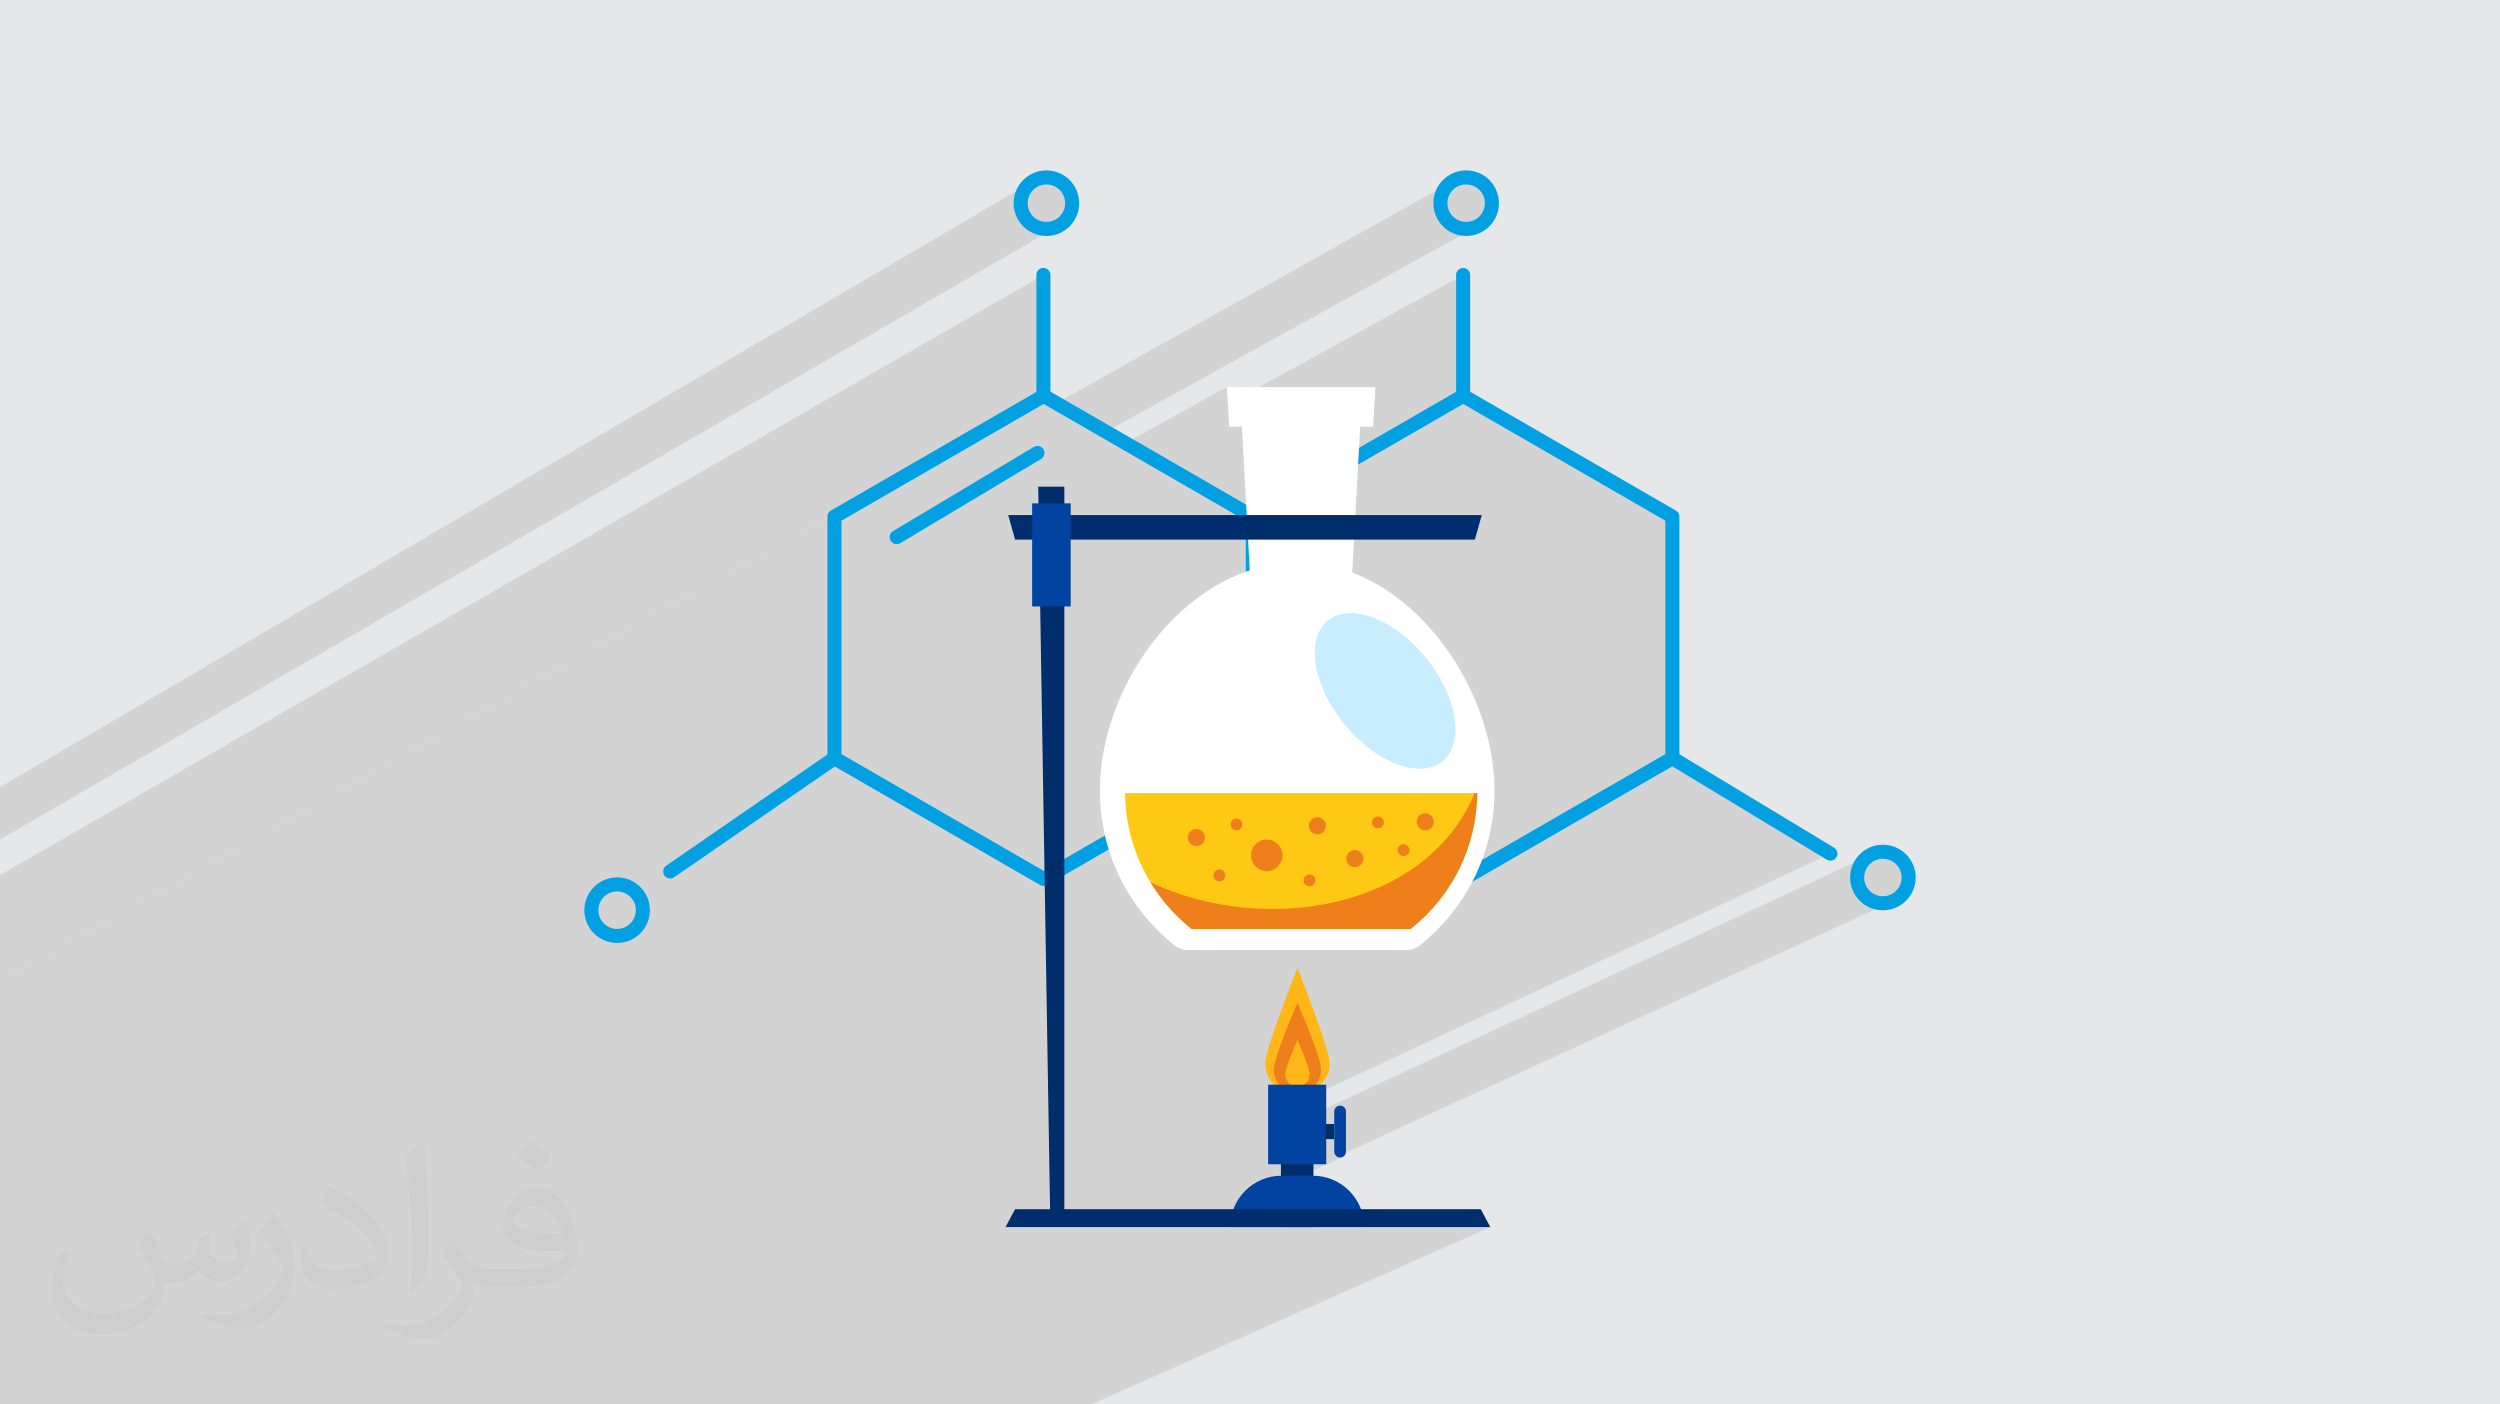 <?xml version="1.0" encoding="UTF-8"?>
<!DOCTYPE svg PUBLIC "-//W3C//DTD SVG 1.1//EN" "http://www.w3.org/Graphics/SVG/1.1/DTD/svg11.dtd">
<!-- Creator: CorelDRAW 2020 (64-Bit) -->
<svg xmlns="http://www.w3.org/2000/svg" xml:space="preserve" width="94.192mm" height="52.917mm" version="1.1" style="shape-rendering:geometricPrecision; text-rendering:geometricPrecision; image-rendering:optimizeQuality; fill-rule:evenodd; clip-rule:evenodd"
viewBox="0 0 9404.92 5283.66"
 xmlns:xlink="http://www.w3.org/1999/xlink"
 xmlns:xodm="http://www.corel.com/coreldraw/odm/2003">
 <defs>
  <style type="text/css">
   <![CDATA[
    .str0 {stroke:#00A0E3;stroke-width:52.84;stroke-linecap:round;stroke-linejoin:round;stroke-miterlimit:10}
    .fil3 {fill:none;fill-rule:nonzero}
    .fil0 {fill:#E6E7E8}
    .fil6 {fill:#EF7F1A;fill-rule:nonzero}
    .fil9 {fill:#002D6B;fill-rule:nonzero}
    .fil10 {fill:#0043A1;fill-rule:nonzero}
    .fil7 {fill:#C7EDFF;fill-rule:nonzero}
    .fil8 {fill:#FFB617;fill-rule:nonzero}
    .fil5 {fill:#FFC814;fill-rule:nonzero}
    .fil4 {fill:white;fill-rule:nonzero}
    .fil2 {fill:#373435;fill-opacity:0.031}
    .fil1 {fill:#2B2A29;fill-opacity:0.102}
   ]]>
  </style>
 </defs>
 <g id="Layer_x0020_1">
  <polygon class="fil0" points="-0,0 9404.92,0 9404.92,5283.66 -0,5283.66 "/>
  <path class="fil1" d="M-0 4438.54l0 -55.72 0 -176.69 0 -13.11 0 -6.18 0 -32.9 0 -22.18 0 -13.52 0 -19.42 0 -22.36 0 -11.42 0 -8.98 0 -27.29 0 -3.13 0 -1.69 0 -24.86 0 -14.46 0 -57.66 0 -11.28 0 -24.17 0 -12.09 0 -8.19 0 -82.52 0 -36.01 0 -11.58 0 -36.52 0 -11.32 3926.13 -2204.21 47.75 27.57 1487.55 -832.7 16.47 -8.93 18.18 -5.65 19.53 -1.97 19.53 1.97 18.19 5.65 16.46 8.93 14.35 11.83 11.83 14.35 8.93 16.46 5.65 18.19 1.97 19.53 -1.97 19.53 -5.65 18.19 -8.93 16.47 -11.83 14.34 -14.35 11.83 -1409.14 779.82 73.04 42.17 381.82 -210.35 1.77 29.77 54.16 -29.78 0 35.3 832.86 -457.22 0 454.72 0.01 -0.01 787 454.38 0 908.76 594.54 359.09 -2067.03 966.32 0 70.63 2226.86 -1036.41 18.19 -5.65 19.53 -1.97 19.53 1.97 18.19 5.65 16.46 8.93 14.35 11.84 11.83 14.34 8.93 16.47 5.65 18.19 1.97 19.53 -1.97 19.53 -5.65 18.18 -8.93 16.47 -11.83 14.34 -14.35 11.83 -16.46 8.94 -2091.08 960.9 2.84 1.53 4.14 1.29 4.44 0.45 4.44 -0.45 4.14 -1.29 -231.23 106.18 0 157.21 122.32 0 190.89 0 474.44 0 -1502.26 667.41 -453.92 0 -182.64 0 -117.03 0 -182.62 0 -144.93 0 -1.76 0 -2.76 0 -17.44 0 -18.75 0 -29.64 0 -41.53 0 -29.22 0 -25.45 0 -29.52 0 -11.56 0 -103 0 -1.34 0 -64.18 0 -28.13 0 -5.94 0 -18.72 0 -141.18 0 -12.74 0 -29.32 0 -9.42 0 -12.45 0 -5.8 0 -0.02 0 -23.83 0 -17.72 0 -9.45 0 -20.54 0 -54.98 0 -40.13 0 -17.18 0 -73.25 0 -62.7 0 -74.29 0 -253.96 0 -11.39 0 -5.09 0 -133.85 0 -0.11 0 -0.02 0 -109.63 0 -60.83 0 -131.36 0 -89.05 0 -128.81 0 -4.46 0 -5.36 0 -47.54 0 -6.51 0 -11.67 0 -1.96 0 -0.39 0 -3.33 0 -1.76 0 -0.38 0 -5.25 0 -1.22 0 -7.74 0 -1.35 0 -7.97 0 -4.51 0 -1.62 0 -1.85 0 -1.93 0 -17.62 0 -26.47 0 -3.63 0 -1.72 0 -4.83 0 -4.57 0 -7.06 0 -0.34 0 -0.02 0 -1.63 0 -0.39 0 -0.68 0 -2.71 0 -3.13 0 -0.79 0 -2.84 0 -0.55 0 -0.1 0 -4.74 0 -6.39 0 -3.36 0 -0.87 0 -3.93 0 -4.12 0 -6.41 0 -43.69 0 -9.74 0 -1.3 0 -13.35 0 -35.54 0 -13.68 0 -0.9 0 -2.35 0 -3.3 0 -2.82 0 -2.67 0 -1.8 0 -12.34 0 -57.55 0 -6.47 0 -6.1 0 -1.49 0 -3.06 0 -5.29 0 -45.92 0 -1.41 0 -2.85 0 -3.69 0 -5.39 0 -4.02 0 -1.88 0 -1.96 0 -0.43 0 -1.05 0 -2.3 0 -7.32 0 -6.48 0 -2.81 0 -0.6 0 -4.8 0 -0.27 0 -5.18 0 -1.13 0 -3.85 0 -5.05 0 -19.36 0 -88.24 0 -55.15 0 -4.51 0 -5.19 0 -16.61 0 -6.53 0 -7.5 0 -15.83 0 -6.46 0 -10.85 0 -1.93 0 -0.47 0 -3.3 0 -7.16 0 -21.3 0 -9.37 0 -15.62 0 -2.83 0 -0.64 0 -4.8 0 -10.39 0 -130.06 0 -2.61 0 -38.42 0 -15.6 0 -6.81 0 0 -34.86 0 -1.83 0 -68.29 0 -19.62 0 -10.9 0 -22.91 0 -26.52 0 -57.69 0 -65.35 0 -48.27 0 -2.31 0 -12.32 0 -160.64 0 -11.28 0 -42.48 0 -73.8 0 -10.42 0 -10.66 0 -42.16 0 -11.53 0 -24.82 0 -58.35 0 -1.92 0 -25.1 0 -1.09 0 -0.01zm0 -1463.98l0 -13.42 3882.36 -2277.18 16.46 -8.93 18.19 -5.65 19.53 -1.97 19.53 1.97 18.19 5.65 16.47 8.93 14.34 11.83 11.83 14.35 8.94 16.46 5.65 18.19 1.97 19.53 -1.97 19.53 -5.65 18.19 -8.94 16.47 -11.83 14.34 -14.34 11.83 -3990.73 2313.73 0 -13.09 0 -35.74 0 -99.57 0 -35.45zm0 718.3l0 -400.74 3925.23 -2257.74 0 454.72 -3925.23 2203.76z"/>
  <path class="fil2" d="M564.26 4628.75c17.95,27.21 29.6,53.36 40.96,82.43 8.45,16.91 12.93,48.09 52.57,48.09 11.61,0 28.28,-3.42 43.06,-11.61 16.63,-8.73 29.32,-21.94 35.94,-42l15.85 -53.36 38.57 -19.02 2.64 2.64c-5.27,20.09 -6.59,39.36 -6.59,54.43 0,44.63 38.57,61.56 69.22,61.56 17.95,0 34.09,-8.73 34.09,-25.11 0,-21.13 -8.98,-57.06 -20.62,-89.29 17.95,-17.95 35.94,-35.94 56.53,-50.47l3.17 1.6c8.98,38.04 14,75.56 14,100.66 0,24.57 -10.83,51.79 -19.81,69.49 -18.49,34.87 -51.25,62.62 -90.87,62.62 -30.1,0 -63.65,-15.07 -86.66,-43.06l-1.32 0c-21.66,26.96 -55.22,51.25 -108.86,51.25l-16.63 0c-2.64,35.41 -10.29,60.49 -21.94,82.95 -31.95,62.34 -126.81,106.47 -216.1,106.47 -124.17,0 -186.51,-71.59 -186.51,-166.96 0,-58.91 19.27,-113.6 48.88,-152.42l24.29 10.04c-18.49,35.41 -30.91,68.68 -30.91,101.45 0,89.29 72.66,131.83 156.4,131.83 77.68,0 173.83,-49.41 191.28,-106.72 -6.59,-62.62 -30.1,-91.93 -66.04,-148.99 10.83,-19.02 24.83,-38.04 42.28,-58.38l3.17 0 0 0 0 0 -0.02 -0.09zm1432.14 -336.04c26.15,16.39 51.79,35.66 76.87,57.85 -14,19.81 -31.45,37.79 -53.11,53.64 -25.11,-20.34 -50.19,-37.79 -75.84,-56.27 17.42,-19.55 34.62,-38.29 52.04,-55.22l0 0 0 0 0 0 0 0 0 0 0.03 0zm13.47 244.11c-42.28,0 -76.87,27.75 -76.87,48.34 0,44.13 84.53,57.85 185.72,57.31 -12.68,-51.79 -57.06,-105.68 -108.86,-105.68l0.01 0.03zm-94.86 236.19c54.96,0 103.04,-1.6 139.74,-10.83 40.96,-10.29 75.56,-30.91 75.56,-45.17 0,-3.7 0,-8.19 -1.32,-11.89 -22.98,2.11 -49.41,2.11 -72.38,2.11 -74.49,0 -131.55,-16.91 -154.02,-58.66 -5.55,-11.61 -9.51,-24.57 -9.51,-39.36 0,-40.43 17.42,-79.79 48.09,-107 25.61,-22.45 53.89,-36.44 82.67,-36.44 52.04,0 93.51,41.75 122.57,107.54 15.85,35.94 26.68,77.4 26.68,129.72 0,34.87 -9.51,64.19 -31.17,85.85 -40.43,39.11 -114.92,53.89 -229.04,53.89l-51.79 0 0 0 -13.47 0c-28.28,0 -48.62,-5.02 -64.72,-17.42l-2.64 0c0.79,6.59 1.32,12.93 1.32,19.02 0,25.61 -8.45,58.38 -25.61,84.53 -50.72,75.3 -105.68,108.04 -153.24,108.04 -48.09,0 -107,-18.49 -160.11,-42.54l9.51 -18.49c17.17,7.13 40.96,11.89 73.7,11.89 85.85,0 198.66,-82.43 212.66,-163 -3.17,-6.59 -8.98,-15.32 -17.17,-24.57 -25.11,-29.85 -40.96,-54.68 -55.75,-80.83 12.68,-25.11 24.29,-45.17 35.13,-63.4l4.49 -0.53c36.72,74.77 69.99,117.55 144.23,117.55l11.61 0 0 0 53.89 0 0 0 0 0 0 0 0 0 0 0 0.09 0.01zm-371.98 79c6.34,-34.34 6.87,-72.91 6.87,-108.86l0 -53.36c0,-99.6 -12.68,-244.36 -22.98,-338.68 17.95,-19.27 43.06,-42 62.87,-57.31l5.81 1.6c13.47,118.62 16.63,256 16.63,383.06 0,33.3 -1.32,65.79 -4.49,89.55 -1.85,30.1 -19.27,52.83 -56.53,87.7l-8.19 -3.7zm-382.8 -157.19c1.85,46.77 24.83,83.49 105.15,83.49 49.93,0 92.19,-12.93 138.96,-35.13 8.45,-3.7 12.93,-8.73 12.93,-12.93 0,-29.32 -22.45,-68.15 -60.23,-103.55 -36.72,-33.3 -85.34,-62.62 -130.76,-82.18 -15.6,-6.59 -20.62,-13.47 -20.62,-20.09 0,-13.47 17.95,-41.75 32.77,-62.09l5.02 -0.53c52.04,27.21 110.17,67.64 153.24,112.53 39.11,41.47 63.4,83.49 63.4,129.19 0,33.81 -10.29,65.51 -26.96,95.11 -57.06,28.79 -117.83,50.72 -178.06,50.72 -73.17,0 -123.1,-34.34 -123.1,-114.92 0,-8.73 0,-22.19 3.17,-39.64l25.11 0 0 0 0 0 0 0 0 0 0 0 -0.02 0zm-132.37 -132.9l45.45 73.45c16.63,27.21 32.23,56.81 32.23,103.55l0 59.7c0,48.34 -30.91,100.13 -80.83,151.38 -39.11,34.62 -73.7,49.41 -105.68,49.41 -47.55,0 -101.98,-14.79 -164.85,-41.75l7.13 -18.49c19.81,5.27 42.79,9.77 71.06,9.77 90.36,-0.53 182.8,-66.57 225.08,-147.15 5.02,-9.26 6.87,-17.95 6.87,-24.04 0,-9.26 -5.02,-19.55 -8.98,-28.79 -22.98,-43.31 -48.62,-82.95 -76.87,-119.68 14.79,-23.25 29.6,-45.7 45.7,-67.9l3.7 0.53 0 0 0 0 0 0 0 0 0 0 -0.02 0.01z"/>
  <g id="_3052967134096">
   <g>
    <path class="fil3 str0" d="M7180.29 3301.15c0,53.51 -43.38,96.9 -96.9,96.9 -53.52,0 -96.9,-43.39 -96.9,-96.9 0,-53.53 43.38,-96.91 96.9,-96.91 53.52,0 96.9,43.38 96.9,96.91z"/>
    <path class="fil3 str0" d="M2418.44 3424.07c0,53.52 -43.38,96.91 -96.9,96.91 -53.53,0 -96.91,-43.39 -96.91,-96.91 0,-53.52 43.38,-96.9 96.91,-96.9 53.52,0 96.9,43.38 96.9,96.9z"/>
    <path class="fil3 str0" d="M5612.5 764.31c0,53.52 -43.38,96.91 -96.9,96.91 -53.52,0 -96.89,-43.39 -96.89,-96.91 0,-53.52 43.37,-96.9 96.89,-96.9 53.52,0 96.9,43.38 96.9,96.9z"/>
    <line class="fil3 str0" x1="5504.29" y1="1489.1" x2="5504.29" y2= "1034.37" />
    <polygon class="fil3 str0" points="6291.3,2852.23 6291.3,1943.47 5504.3,1489.09 4717.3,1943.47 4717.3,2852.23 5504.3,3306.6 "/>
    <polygon class="fil3 str0" points="4713.12,2852.23 4713.12,1943.47 3926.13,1489.09 3139.14,1943.47 3139.14,2852.23 3926.13,3306.6 "/>
    <line class="fil3 str0" x1="6291.3" y1="2852.23" x2="6885.84" y2= "3211.32" />
    <line class="fil3 str0" x1="3139.13" y1="2852.23" x2="2521.24" y2= "3278.39" />
    <line class="fil3 str0" x1="3902.83" y1="1703.95" x2="3373.32" y2= "2020.62" />
    <path class="fil3 str0" d="M4033.45 764.31c0,53.52 -43.39,96.91 -96.91,96.91 -53.52,0 -96.89,-43.39 -96.89,-96.91 0,-53.52 43.37,-96.9 96.89,-96.9 53.52,0 96.91,43.38 96.91,96.9z"/>
    <line class="fil3 str0" x1="3925.23" y1="1489.1" x2="3925.23" y2= "1034.37" />
   </g>
   <g>
    <path class="fil4" d="M4469 3573.94l821.93 0c18.43,0 36.3,-6.26 50.72,-17.72 172.03,-136.88 281.96,-348.46 280.47,-585.74 -2.52,-398.83 -325.54,-845.08 -724.25,-854.47 -418.07,-9.84 -760.06,443.43 -760.06,859.25 0,235.3 109.58,444.95 280.44,580.91 14.42,11.48 32.32,17.77 50.76,17.77z"/>
    <path class="fil5" d="M4232.04 2983.5c2.46,199.95 93.27,385.71 250.3,510.71 0.48,0.36 1,0.56 1.5,0.56l821.94 0c0.51,0 1,-0.17 1.42,-0.51 157.26,-125.13 247.88,-310.73 250.33,-510.76l-1325.48 0z"/>
    <path class="fil6" d="M4328.3 3319.54c40.07,65.81 91.75,125.09 154.06,174.68 0.46,0.36 0.98,0.56 1.49,0.56l821.95 0c0.49,0 1,-0.19 1.41,-0.51 157.26,-125.14 247.87,-310.74 250.33,-510.76l-9.89 0c-178.57,432.1 -782.21,540.95 -1219.34,336.03z"/>
    <polygon class="fil4" points="5063.04,2594.28 4726.59,2606.05 4667.22,1517.56 5122.41,1505.77 "/>
    <polygon class="fil4" points="5165.28,1605.15 5174.12,1456.31 4615.5,1456.31 4624.34,1605.15 "/>
    <polygon class="fil4" points="4741.53,1456.3 4671.43,1456.3 4671.43,1605.15 4741.53,1605.15 "/>
    <polygon class="fil4" points="4754.71,1605.16 4782.76,1605.16 4782.76,1456.32 4754.71,1456.32 "/>
    <path class="fil7" d="M5364.05 2474.08c119.22,146.07 147.24,320.49 62.57,389.63 -84.68,69.11 -249.97,6.72 -369.19,-139.33 -119.24,-146.08 -147.24,-320.52 -62.57,-389.63 84.67,-69.13 249.97,-6.75 369.19,139.33z"/>
    <path class="fil7" d="M5282.47 2419.16c63.24,77.47 78.09,170 33.17,206.68 -44.9,36.64 -132.58,3.55 -195.82,-73.92 -63.22,-77.47 -78.09,-170 -33.17,-206.67 44.91,-36.65 132.58,-3.56 195.82,73.91z"/>
    <path class="fil6" d="M4706.07 3217.7c0,-32.8 26.57,-59.37 59.37,-59.37 32.78,0 59.37,26.57 59.37,59.37 0,32.8 -26.59,59.38 -59.37,59.38 -32.8,0 -59.37,-26.58 -59.37,-59.38z"/>
    <path class="fil6" d="M4725.86 3217.7c0,-25.63 19.56,-46.47 44.52,-48.99 -1.65,-0.16 -3.25,-0.49 -4.94,-0.49 -27.33,0 -49.49,22.15 -49.49,49.48 0,27.33 22.16,49.48 49.49,49.48 1.7,0 3.3,-0.33 4.94,-0.49 -24.96,-2.52 -44.52,-23.35 -44.52,-48.99z"/>
    <path class="fil6" d="M4923.77 3106.38c0,-17.76 14.41,-32.16 32.16,-32.16 17.75,0 32.16,14.4 32.16,32.16 0,17.75 -14.41,32.16 -32.16,32.16 -17.75,0 -32.16,-14.41 -32.16,-32.16z"/>
    <path class="fil6" d="M4934.48 3106.38c0,-13.88 10.6,-25.17 24.12,-26.53 -0.9,-0.1 -1.76,-0.28 -2.68,-0.28 -14.82,0 -26.8,12.01 -26.8,26.81 0,14.8 11.98,26.8 26.8,26.8 0.92,0 1.78,-0.18 2.68,-0.28 -13.52,-1.36 -24.12,-12.64 -24.12,-26.52z"/>
    <path class="fil6" d="M5064.77 3230.07c0,-17.75 14.41,-32.16 32.16,-32.16 17.75,0 32.16,14.41 32.16,32.16 0,17.75 -14.41,32.16 -32.16,32.16 -17.75,0 -32.16,-14.41 -32.16,-32.16z"/>
    <path class="fil6" d="M5075.5 3230.07c0,-13.89 10.59,-25.17 24.12,-26.53 -0.9,-0.1 -1.77,-0.27 -2.68,-0.27 -14.82,0 -26.81,12 -26.81,26.8 0,14.8 11.99,26.8 26.81,26.8 0.91,0 1.78,-0.18 2.68,-0.27 -13.53,-1.36 -24.12,-12.65 -24.12,-26.53z"/>
    <path class="fil6" d="M5329.47 3091.53c0,-17.75 14.42,-32.16 32.17,-32.16 17.75,0 32.16,14.41 32.16,32.16 0,17.75 -14.41,32.16 -32.16,32.16 -17.75,0 -32.17,-14.41 -32.17,-32.16z"/>
    <path class="fil6" d="M5340.2 3091.53c0,-13.88 10.6,-25.17 24.12,-26.52 -0.9,-0.1 -1.76,-0.28 -2.68,-0.28 -14.82,0 -26.8,12 -26.8,26.8 0,14.81 11.98,26.81 26.8,26.81 0.92,0 1.78,-0.18 2.68,-0.28 -13.52,-1.36 -24.12,-12.64 -24.12,-26.53z"/>
    <path class="fil6" d="M4468.56 3150.91c0,-17.76 14.41,-32.17 32.17,-32.17 17.74,0 32.16,14.41 32.16,32.17 0,17.74 -14.42,32.16 -32.16,32.16 -17.76,0 -32.17,-14.42 -32.17,-32.16z"/>
    <path class="fil6" d="M4479.29 3150.91c0,-13.89 10.6,-25.18 24.13,-26.53 -0.91,-0.1 -1.77,-0.28 -2.69,-0.28 -14.82,0 -26.8,12 -26.8,26.81 0,14.8 11.98,26.8 26.8,26.8 0.92,0 1.78,-0.18 2.69,-0.28 -13.53,-1.36 -24.13,-12.64 -24.13,-26.52z"/>
    <path class="fil6" d="M4629.37 3101.42c0,-12.3 9.96,-22.26 22.27,-22.26 12.3,0 22.27,9.95 22.27,22.26 0,12.3 -9.96,22.27 -22.27,22.27 -12.3,0 -22.27,-9.96 -22.27,-22.27z"/>
    <path class="fil6" d="M4636.79 3101.42c0,-9.62 7.34,-17.42 16.69,-18.36 -0.62,-0.06 -1.21,-0.19 -1.85,-0.19 -10.25,0 -18.55,8.32 -18.55,18.55 0,10.24 8.3,18.56 18.55,18.56 0.64,0 1.23,-0.13 1.85,-0.2 -9.36,-0.93 -16.69,-8.76 -16.69,-18.36z"/>
    <path class="fil6" d="M4565.05 3293.15c0,-12.3 9.96,-22.27 22.27,-22.27 12.3,0 22.26,9.96 22.26,22.27 0,12.3 -9.95,22.27 -22.26,22.27 -12.3,0 -22.27,-9.96 -22.27,-22.27z"/>
    <path class="fil6" d="M4572.47 3293.15c0,-9.63 7.34,-17.42 16.69,-18.36 -0.62,-0.07 -1.21,-0.19 -1.85,-0.19 -10.25,0 -18.55,8.31 -18.55,18.55 0,10.24 8.3,18.55 18.55,18.55 0.64,0 1.23,-0.13 1.85,-0.18 -9.36,-0.95 -16.69,-8.77 -16.69,-18.37z"/>
    <path class="fil6" d="M4903.98 3311.71c0,-12.3 9.95,-22.27 22.27,-22.27 12.29,0 22.26,9.96 22.26,22.27 0,12.3 -9.96,22.27 -22.26,22.27 -12.31,0 -22.27,-9.96 -22.27,-22.27z"/>
    <path class="fil6" d="M4911.39 3311.71c0,-9.61 7.33,-17.42 16.69,-18.35 -0.63,-0.07 -1.21,-0.2 -1.85,-0.2 -10.26,0 -18.56,8.31 -18.56,18.55 0,10.24 8.3,18.55 18.56,18.55 0.64,0 1.22,-0.13 1.85,-0.19 -9.37,-0.94 -16.69,-8.74 -16.69,-18.36z"/>
    <path class="fil6" d="M5161.26 3094.01c0,-12.3 9.96,-22.27 22.26,-22.27 12.3,0 22.27,9.96 22.27,22.27 0,12.3 -9.96,22.27 -22.27,22.27 -12.29,0 -22.26,-9.96 -22.26,-22.27z"/>
    <path class="fil6" d="M5168.67 3094.01c0,-9.61 7.34,-17.43 16.69,-18.36 -0.62,-0.06 -1.21,-0.19 -1.85,-0.19 -10.25,0 -18.55,8.31 -18.55,18.55 0,10.23 8.3,18.55 18.55,18.55 0.64,0 1.23,-0.13 1.85,-0.18 -9.36,-0.94 -16.69,-8.76 -16.69,-18.37z"/>
    <path class="fil6" d="M5257.73 3197.91c0,-12.3 9.96,-22.27 22.27,-22.27 12.3,0 22.27,9.96 22.27,22.27 0,12.3 -9.96,22.27 -22.27,22.27 -12.3,0 -22.27,-9.96 -22.27,-22.27z"/>
    <path class="fil6" d="M5265.16 3197.91c0,-9.61 7.33,-17.43 16.69,-18.36 -0.62,-0.06 -1.21,-0.19 -1.85,-0.19 -10.25,0 -18.56,8.31 -18.56,18.55 0,10.23 8.31,18.55 18.56,18.55 0.64,0 1.23,-0.13 1.85,-0.19 -9.37,-0.93 -16.69,-8.75 -16.69,-18.36z"/>
    <path class="fil8" d="M4760.72 4006.95c0,-10.2 -17.08,-15.07 120.25,-366.38 137.33,351.31 120.25,356.17 120.25,366.38 0,58.79 -53.84,106.44 -120.25,106.44 -66.41,0 -120.25,-47.65 -120.25,-106.44z"/>
    <path class="fil6" d="M4791.96 4024.38c0,-49.17 89.02,-251.54 89.02,-251.54 0,0 89.03,202.37 89.03,251.54 0,49.17 -39.86,89.03 -89.03,89.03 -49.17,0 -89.02,-39.86 -89.02,-89.03z"/>
    <path class="fil8" d="M4834.98 4041.56c0,-25.39 45.99,-129.95 45.99,-129.95 0,0 45.98,104.56 45.98,129.95 0,25.4 -20.58,46 -45.98,46 -25.4,0 -45.99,-20.6 -45.99,-46z"/>
    <polygon class="fil9" points="4941.13,4616.25 4818.8,4616.25 4818.8,4106.32 4941.13,4106.32 "/>
    <polygon class="fil10" points="4989.2,4379.94 4770.75,4379.94 4770.75,4080.59 4989.2,4080.59 "/>
    <path class="fil10" d="M5132.02 4616.25l-504.09 0c0,-106.72 86.5,-193.25 193.22,-193.25l117.62 0c106.73,0 193.25,86.53 193.25,193.25z"/>
    <polygon class="fil9" points="5019.4,4285.28 4987.89,4285.28 4987.89,4228.57 5019.4,4228.57 "/>
    <path class="fil10" d="M5041.45 4354.6l0 0c-12.19,0 -22.06,-9.89 -22.06,-22.05l0 -151.24c0,-12.18 9.87,-22.05 22.06,-22.05 12.18,0 22.05,9.87 22.05,22.05l0 151.24c0,12.16 -9.87,22.05 -22.05,22.05z"/>
    <polygon class="fil9" points="3792.78,1937.67 3818.72,2030.02 5548.39,2030.02 5574.33,1937.67 "/>
    <polygon class="fil9" points="3818.72,4548.85 3782.77,4616.25 5606.46,4616.25 5570.52,4548.85 "/>
    <polygon class="fil9" points="4004.03,4552.29 3950.32,4552.29 3905.75,1830.94 4004.03,1830.94 "/>
    <polygon class="fil10" points="4027.86,2281.48 3882.89,2281.48 3882.89,1893.55 4027.86,1893.55 "/>
   </g>
  </g>
 </g>
</svg>
